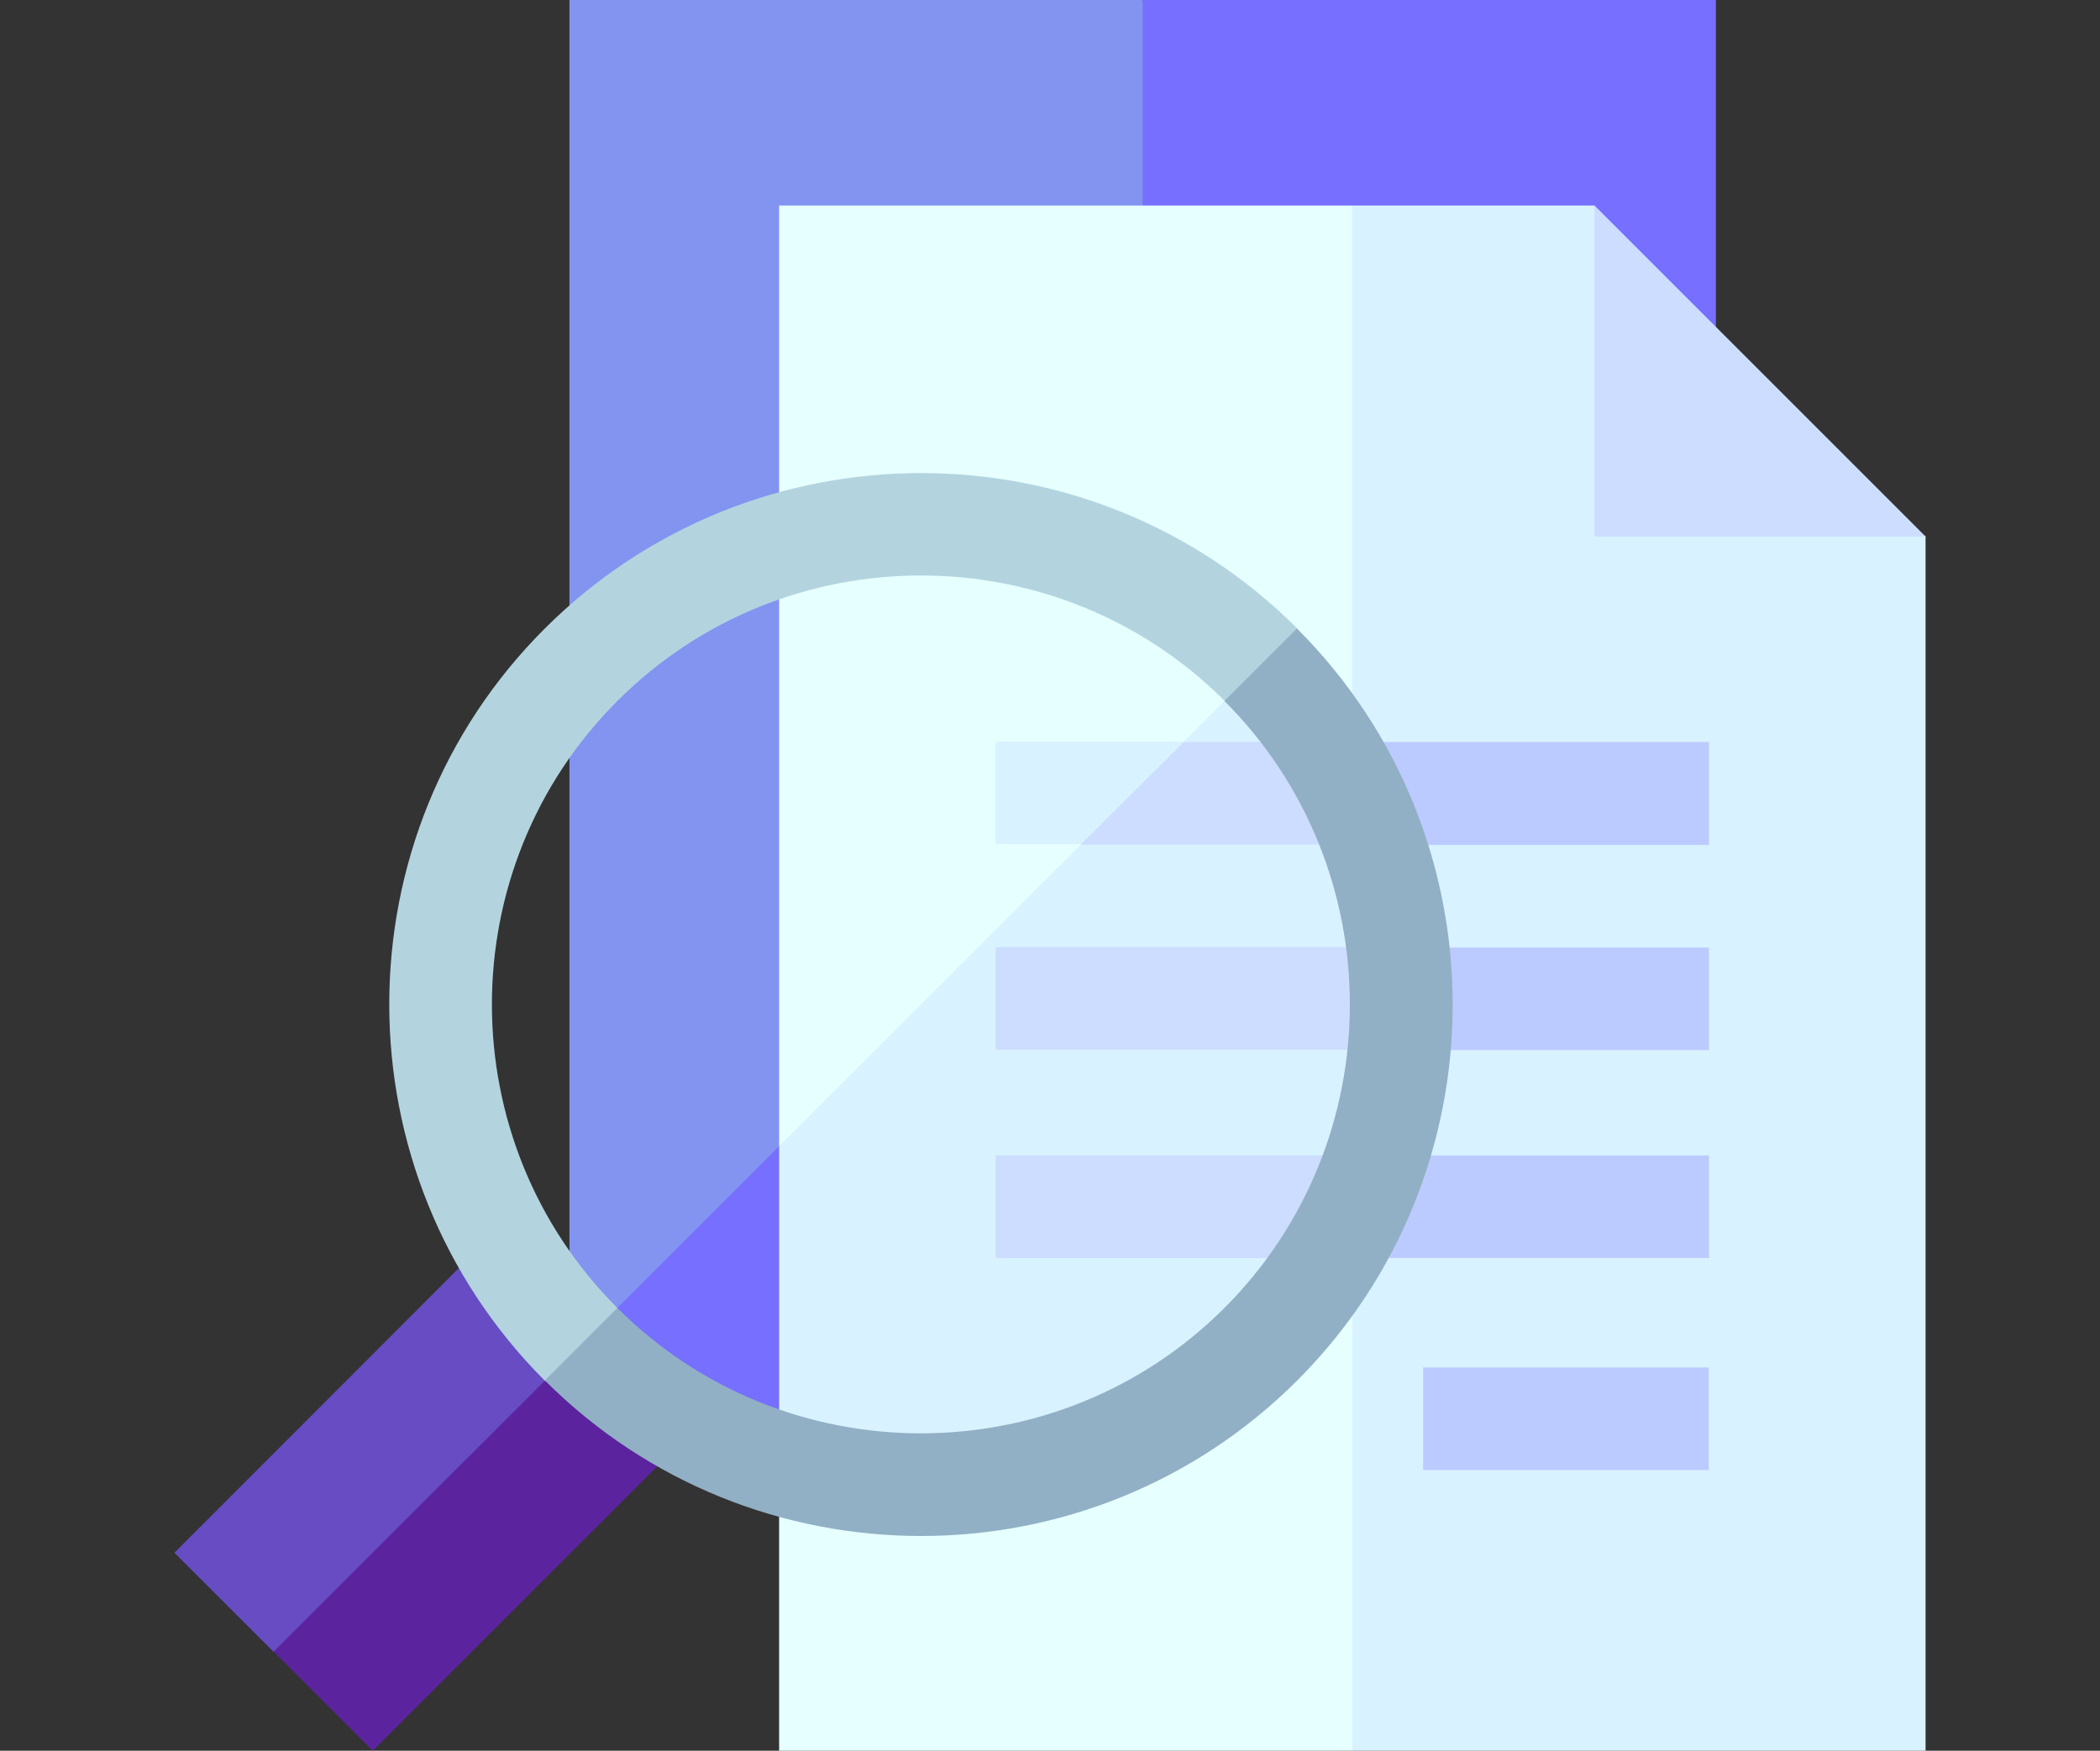 <?xml version="1.0" encoding="utf-8"?>
<!-- Generator: Adobe Illustrator 24.2.0, SVG Export Plug-In . SVG Version: 6.00 Build 0)  -->
<svg version="1.1" id="Capa_1" xmlns="http://www.w3.org/2000/svg" xmlns:xlink="http://www.w3.org/1999/xlink" x="0px" y="0px"
	 viewBox="0 0 614 512" style="enable-background:new 0 0 614 512;" xml:space="preserve">
<rect x="0" y="0" width="614" height="512" fill="#333333" stroke="none"/>
<style type="text/css">
	.st0{fill:#8294F0;}
	.st1{fill:#766FFF;}
	.st2{fill:#D9F2FF;}
	.st3{fill:#CCDDFF;}
	.st4{fill:#BCCBFF;}
	.st5{fill:#E6FFFF;}
	.st6{fill:#674CC3;}
	.st7{fill:#5C239F;}
	.st8{fill:#B3D4DF;}
	.st9{fill:#91B0C5;}
</style>
<g>
	<g>
		<path class="st0" d="M330.1,156h-90.4l-73.2,47.8v192.7l100.1-59.9L365,198L330.1,156z"/>
		<path class="st1" d="M365,198L166.5,396.5v25.9h163.6l17.7-19.7l38.4-137.6l-10.7-54.4L365,198z"/>
	</g>
	<g>
		<path class="st0" d="M330.1,156l45.4,54.7L334.1,0H166.5v203.8l73.2-47.8H330.1z"/>
	</g>
	<path class="st1" d="M334.1,0h167.6v451.9H334.1V0z"/>
	<g>
		<g>
			<path class="st2" d="M563,512V156.8l-63.3-27.7l-33.5-69h-70.9l-52.1,186.8L395.4,512H563z"/>
			<path class="st3" d="M466.2,60.1l96.8,96.8h-96.8V60.1z"/>
			<g>
				<path class="st4" d="M499.7,247v-30H395.4l-24.2,15l24.2,15.1h104.3V247z"/>
				<path class="st4" d="M499.7,307.1v-30H395.4l-30,15l30,15H499.7z"/>
				<path class="st4" d="M499.7,367.9v-30H395.4l-30,15l30,15H499.7z"/>
				<path class="st4" d="M416.1,399.9h83.5v30h-83.5V399.9z"/>
			</g>
		</g>
	</g>
	<g>
		<path class="st5" d="M377.3,212.9l18,21.7V60.1H227.8v103.7c7.8-5.1,16.9-7.8,26.2-7.8h2.3C303.1,156,347.4,176.8,377.3,212.9
			L377.3,212.9z"/>
		<path class="st5" d="M227.8,422.4V512h167.6V349.9l-37.3,41.5c-17.8,19.8-43.1,31-69.7,31H227.8z"/>
	</g>
	<g>
		<path class="st5" d="M275.6,156H254c-9.3,0-18.4,2.7-26.2,7.8v171.4L294,292l71-94C342.9,171.4,310.1,156,275.6,156L275.6,156z"/>
		<path class="st2" d="M227.8,335.2v87.2h54c31,0,60.8-12.1,82.9-33.8c25.1-24.5,38-58.9,35.3-93.8l-1.7-22.5
			c-1.9-24.5-11.3-47.8-27-66.7L365,198L227.8,335.2z"/>
	</g>
	<g>
		<path class="st2" d="M291.1,216.9v30H316l30-15v-15H291.1z"/>
		<path class="st3" d="M316,247h79.4v-30h-49.3L316,247z"/>
	</g>
	<path class="st3" d="M291.1,277H407v30H291.1V277z"/>
	<path class="st3" d="M291.1,337.9h104.3v30H291.1V337.9z"/>
	<g>
		<g>
			<path class="st6" d="M167.2,392.3l-23.9-30.6L51,454.1l29,29l51.5-26l37.6-63.2L167.2,392.3z"/>
			<path class="st7" d="M80,483l29,29l92.3-92.3l-32.1-25.8L80,483z"/>
		</g>
		<g>
			<path class="st8" d="M180.5,382.5c-48.9-48.9-48.9-128.6,0-177.5c24.5-24.5,56.6-36.7,88.8-36.7c32.1,0,64.3,12.2,88.8,36.7
				l20.3,2.9l0.9-24.1c-60.6-60.6-159.3-60.6-220,0s-60.6,159.3,0,220l26.1,6.4L180.5,382.5z"/>
			<path class="st9" d="M379.2,183.8L358,205c48.9,48.9,48.9,128.6,0,177.5s-128.6,48.9-177.5,0l-21.2,21.2
				c30.3,30.3,70.1,45.5,110,45.5s79.7-15.2,110-45.5C439.9,343.1,439.9,244.4,379.2,183.8L379.2,183.8z"/>
		</g>
	</g>
</g>
</svg>
